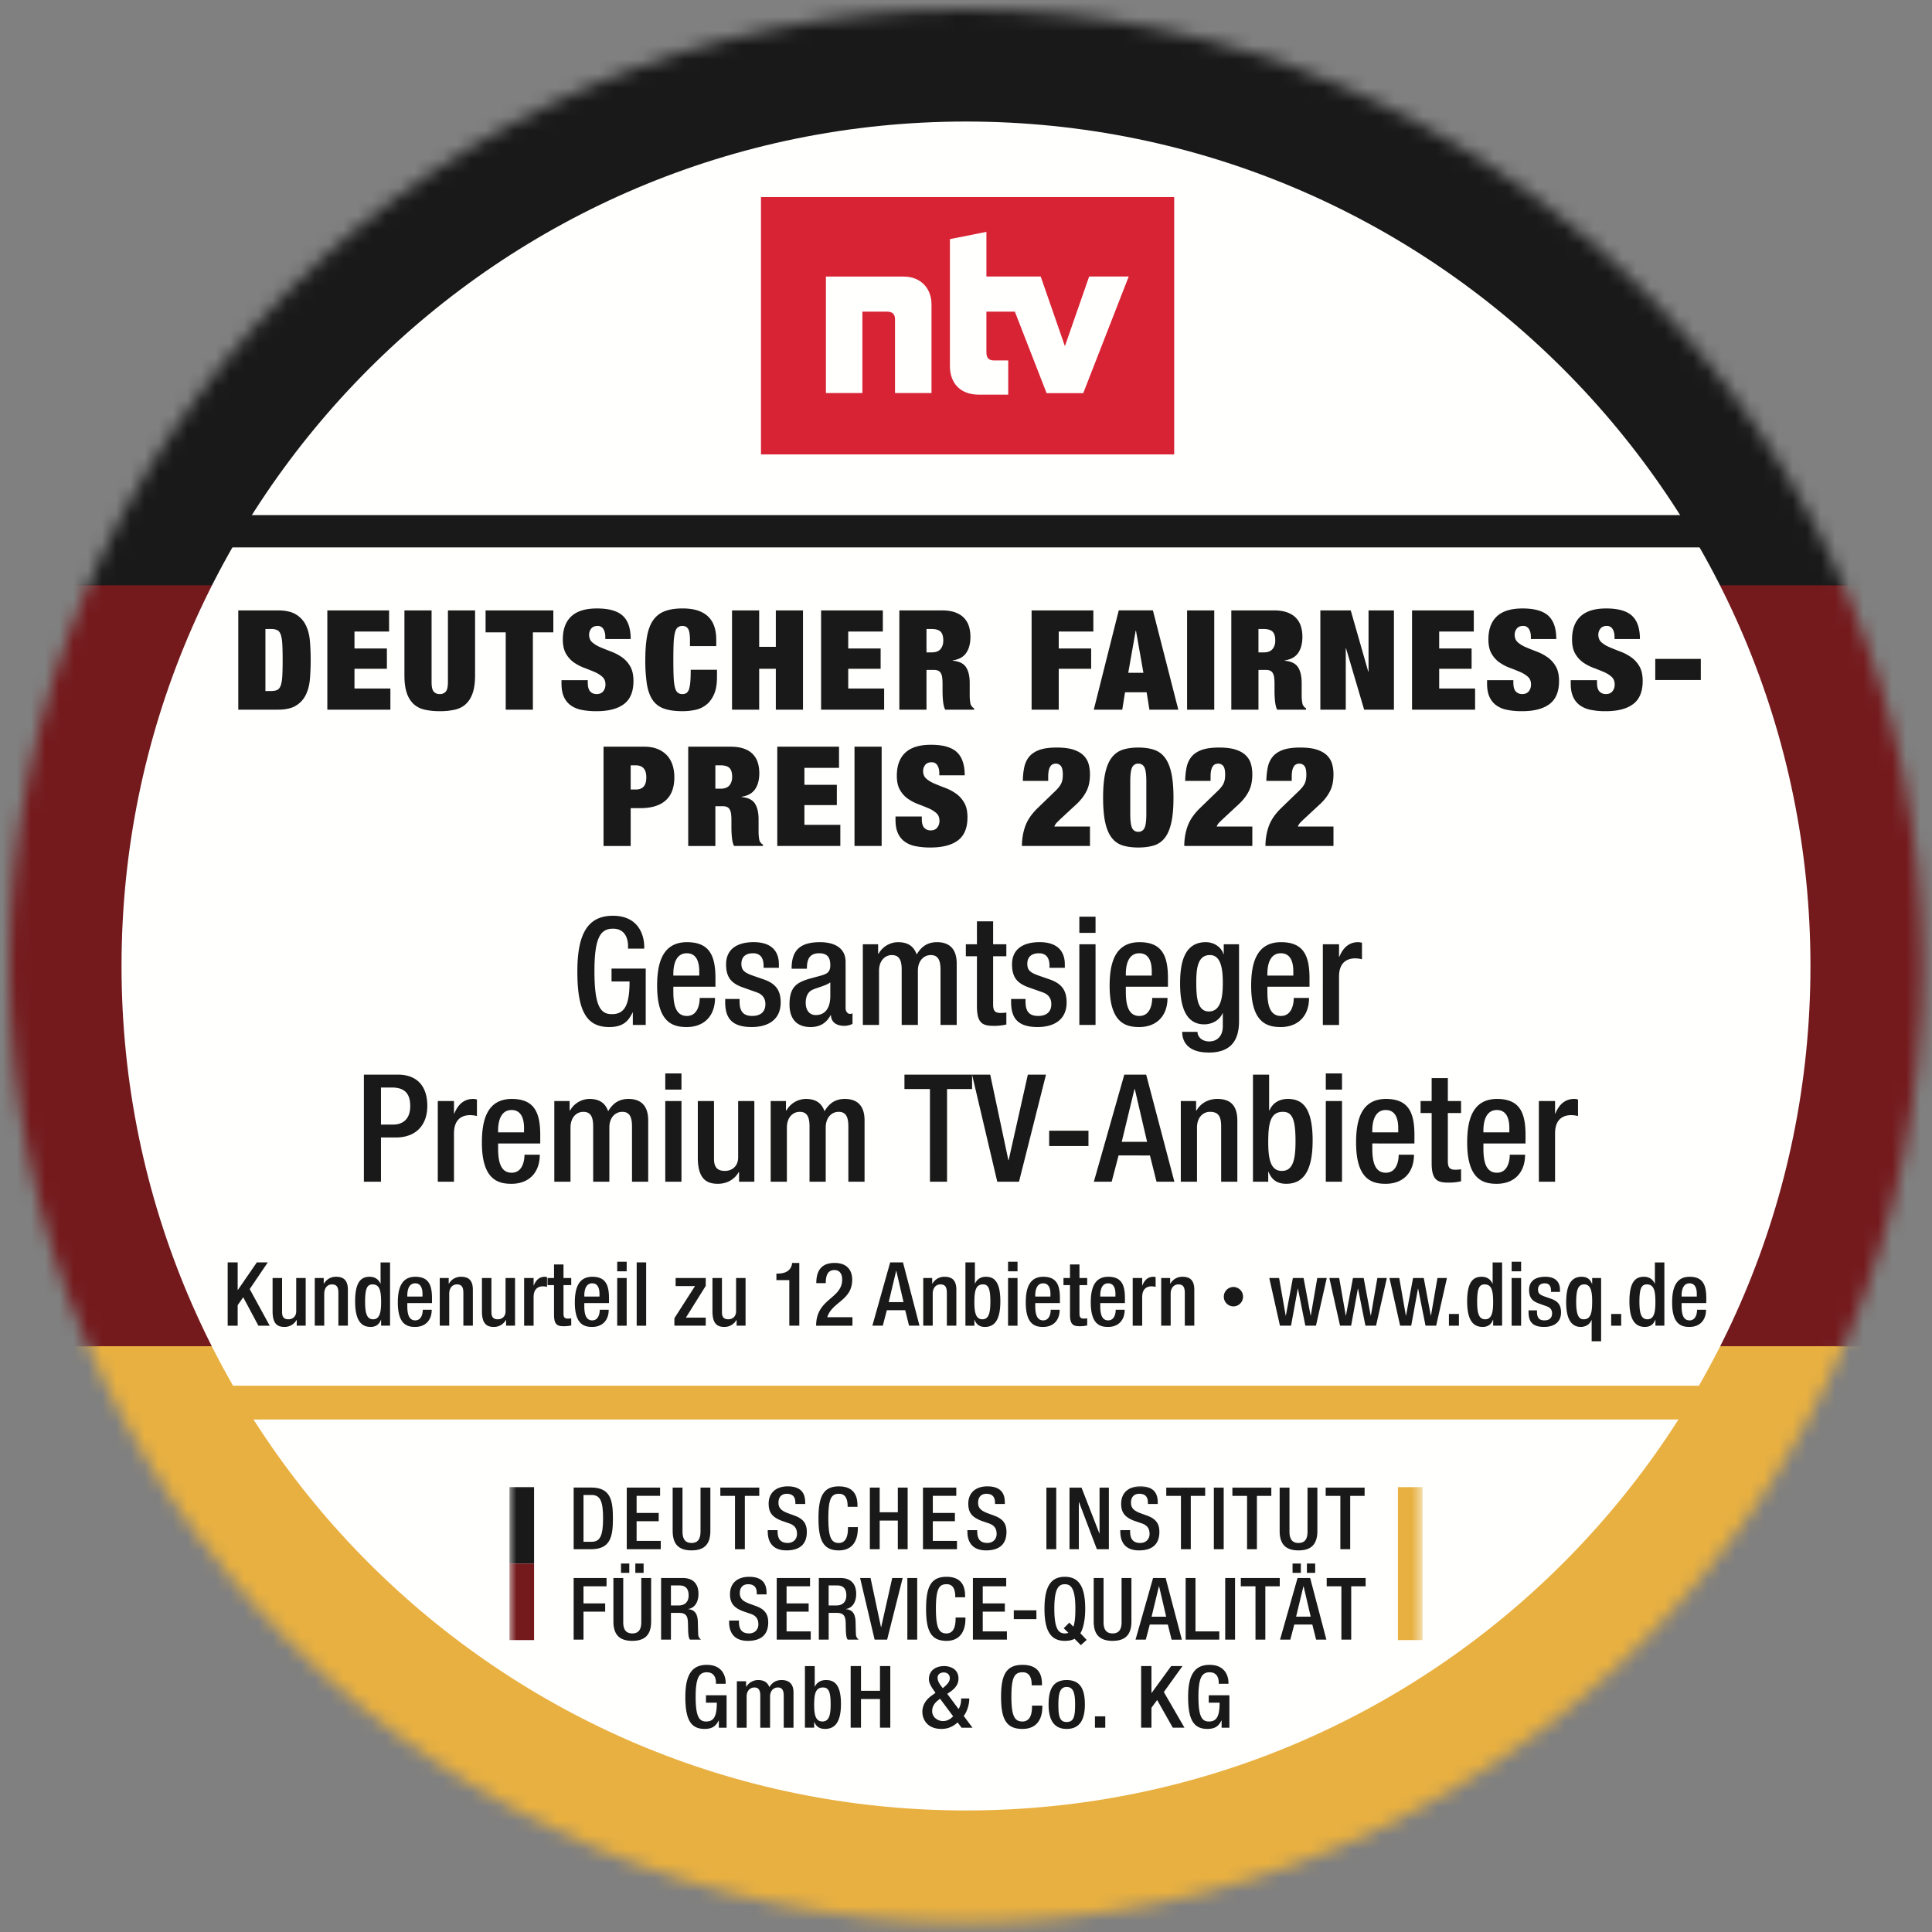 <svg width="136" height="136" xmlns="http://www.w3.org/2000/svg" xmlns:xlink="http://www.w3.org/1999/xlink"><rect width="100%" height="100%" fill="#808080" stroke="none"/><defs><path d="M0 67.32c0 37.18 30.14 67.32 67.32 67.32 37.182 0 67.321-30.14 67.321-67.32 0-37.18-30.14-67.32-67.32-67.32C30.14 0 0 30.14 0 67.32Z" id="a"/><path id="c" d="M0 136h136V0H0z"/><path id="e" d="M0 12.809h64.278V0H0z"/></defs><g fill="none" fill-rule="evenodd"><g transform="translate(.68 .68)"><mask id="b" fill="#fff"><use xlink:href="#a"/></mask><path fill="#741A1D" mask="url(#b)" d="M-19.751 94.116h175.562v-53.63H-19.751z"/><path fill="#E8B040" mask="url(#b)" d="M-19.751 148.514h175.562v-54.43H-19.751z"/><path fill="#1A1919" mask="url(#b)" d="M-19.751 40.521h175.562v-54.433H-19.751z"/></g><path d="M127.444 68c0 32.83-26.614 59.444-59.444 59.444S8.555 100.83 8.555 68 35.17 8.555 68 8.555 127.444 35.17 127.444 68" fill="#FFFFFE"/><path fill="#1A1919" d="M121.064 38.532H14.393l1.04-2.272h104.659z"/><mask id="d" fill="#fff"><use xlink:href="#c"/></mask><path fill="#E8B040" mask="url(#d)" d="M12.759 99.923h110.568v-2.379H12.759z"/><path d="M19.064 48.644c.185 0 .333-.024.443-.073.109-.05.192-.152.251-.308.058-.158.096-.38.113-.666.017-.288.026-.666.026-1.135 0-.47-.01-.848-.026-1.136-.017-.287-.055-.509-.113-.665-.059-.157-.142-.26-.251-.31a1.12 1.12 0 0 0-.443-.072h-.38v4.365h.38Zm.484-5.677c.554 0 .985.097 1.294.289.31.193.54.45.694.772.154.324.249.696.282 1.117.035.42.052.86.052 1.317 0 .456-.017.895-.052 1.316-.033.42-.128.793-.282 1.115-.154.324-.385.58-.694.774-.309.193-.74.289-1.294.289h-2.775v-6.989h2.775ZM27.389 42.967v1.488h-2.436v1.194h2.282v1.429h-2.282v1.389h2.528v1.489h-4.439v-6.989zM30.38 48.008c0 .34.052.566.154.68a.541.541 0 0 0 .422.172.536.536 0 0 0 .42-.172c.104-.114.155-.34.155-.68v-5.041h1.911v4.58c0 .49-.055.898-.164 1.224-.11.327-.27.588-.479.783-.208.195-.467.33-.775.401a4.778 4.778 0 0 1-1.068.109c-.397 0-.753-.038-1.064-.109a1.674 1.674 0 0 1-.781-.4 1.856 1.856 0 0 1-.478-.784c-.11-.326-.164-.734-.164-1.223v-4.581h1.911v5.04ZM34.182 44.513v-1.546h4.769v1.546h-1.439v5.443H35.6v-5.443zM42.609 44.817c0-.21-.044-.386-.133-.534a.445.445 0 0 0-.411-.22c-.205 0-.356.064-.452.192a.682.682 0 0 0-.144.425c0 .229.077.41.231.544.154.132.348.25.58.346.233.099.483.198.75.3.268.1.518.233.752.396.232.163.426.376.58.64.154.265.23.61.23 1.033 0 .744-.222 1.284-.667 1.62-.446.336-1.09.505-1.933.505a5.21 5.21 0 0 1-1.053-.094 1.938 1.938 0 0 1-.77-.323 1.462 1.462 0 0 1-.478-.602c-.11-.248-.165-.554-.165-.92v-.245h1.85v.167c0 .3.057.51.175.631.117.121.267.181.452.181.198 0 .35-.065.457-.195.107-.13.16-.291.16-.48 0-.228-.073-.41-.221-.543a1.968 1.968 0 0 0-.556-.343 17.025 17.025 0 0 0-.724-.289 3.239 3.239 0 0 1-.725-.38 1.92 1.92 0 0 1-.554-.619c-.148-.254-.221-.586-.221-.997 0-.711.199-1.254.596-1.625.397-.372 1-.557 1.809-.557.835 0 1.44.17 1.813.513.373.342.56.89.56 1.64H42.61v-.167ZM48.447 44.279c-.083-.143-.217-.216-.401-.216a.52.52 0 0 0-.345.109c-.085.071-.15.198-.194.38a3.855 3.855 0 0 0-.088.74c-.014.31-.02.7-.02 1.169 0 .47.006.86.02 1.17.013.31.042.556.088.74.044.182.109.309.194.38a.52.52 0 0 0 .345.108.48.48 0 0 0 .288-.083.531.531 0 0 0 .173-.279 2.43 2.43 0 0 0 .089-.523c.017-.22.026-.495.026-.828h1.849v.52c0 .489-.069.89-.205 1.203-.138.313-.32.56-.546.74-.225.179-.484.299-.775.361a4.28 4.28 0 0 1-.9.093c-.534 0-.972-.062-1.315-.186a1.57 1.57 0 0 1-.801-.62c-.192-.292-.324-.667-.396-1.126a11.153 11.153 0 0 1-.108-1.67c0-.665.043-1.23.128-1.693.086-.463.232-.838.436-1.125.207-.287.478-.495.813-.622.336-.127.75-.191 1.244-.191.43 0 .797.053 1.1.156.3.106.545.254.734.446.188.193.326.425.411.695.086.271.129.575.129.915v.44h-1.85v-.39c0-.398-.042-.67-.123-.813M53.441 42.967v2.565h1.172v-2.565h1.912v6.989h-1.912v-2.878h-1.172v2.878H51.53v-6.989zM62.146 42.967v1.488H59.71v1.194h2.281v1.429H59.71v1.389h2.528v1.489h-4.439v-6.989zM65.599 45.923c.274 0 .476-.076.606-.23.13-.152.196-.354.196-.601 0-.295-.063-.503-.19-.628-.127-.123-.335-.185-.623-.185h-.369v1.644h.38Zm.7-2.956c.361 0 .672.046.928.136.258.093.468.221.628.388.161.167.278.364.35.592.071.229.107.476.107.744 0 .47-.1.848-.298 1.135-.198.288-.517.463-.956.529v.019c.46.04.775.193.946.46.171.268.257.637.257 1.106v.881a3.224 3.224 0 0 0 .041.519.63.63 0 0 0 .05.167l.083.112c.027.036.072.07.135.103v.098h-2.035a1.218 1.218 0 0 1-.109-.324 3.287 3.287 0 0 1-.05-.371 6.914 6.914 0 0 1-.027-.637v-.47c0-.195-.01-.358-.03-.489a.751.751 0 0 0-.108-.308.406.406 0 0 0-.196-.156.835.835 0 0 0-.292-.044h-.504v2.799h-1.911v-6.989h2.99ZM76.965 42.967v1.488h-2.437v1.194h2.282v1.429h-2.282v2.878h-1.91v-6.989zM79.945 44.396l-.524 2.966h1.068l-.524-2.966h-.02Zm1.212-1.429 1.788 6.989h-2.034l-.196-1.224h-1.52l-.196 1.224h-2.004l1.758-6.989h2.404ZM83.563 49.956h1.912v-6.989h-1.912zM88.968 45.923c.274 0 .476-.076.606-.23.13-.152.196-.354.196-.601 0-.295-.064-.503-.19-.628-.128-.123-.335-.185-.623-.185h-.37v1.644h.38Zm.7-2.956c.36 0 .672.046.928.136.258.093.467.221.627.388.162.167.279.364.35.592.072.229.107.476.107.744 0 .47-.099.848-.297 1.135-.199.288-.517.463-.956.529v.019c.459.04.774.193.945.46.172.268.257.637.257 1.106v.881a3.224 3.224 0 0 0 .042.519.63.63 0 0 0 .05.167l.083.112c.027.036.072.07.134.103v.098h-2.035a1.218 1.218 0 0 1-.108-.324 3.287 3.287 0 0 1-.051-.371 6.914 6.914 0 0 1-.026-.637v-.47c0-.195-.01-.358-.03-.489a.751.751 0 0 0-.108-.308.406.406 0 0 0-.196-.156.835.835 0 0 0-.293-.044h-.503v2.799h-1.912v-6.989h2.991ZM95.082 42.967l1.233 4.307h.021v-4.307h1.788v6.989h-2.097l-1.274-4.317h-.02v4.317h-1.789v-6.989zM103.745 42.967v1.488h-2.436v1.194h2.282v1.429h-2.282v1.389h2.528v1.489h-4.439v-6.989zM107.763 44.817c0-.21-.044-.386-.133-.534a.445.445 0 0 0-.41-.22c-.206 0-.357.064-.453.192a.682.682 0 0 0-.144.425c0 .229.077.41.232.544.153.132.347.25.58.346.232.099.483.198.75.3.267.1.518.233.75.396.233.163.427.376.58.64.155.265.232.61.232 1.033 0 .744-.223 1.284-.668 1.62-.445.336-1.09.505-1.933.505a5.21 5.21 0 0 1-1.052-.094 1.938 1.938 0 0 1-.77-.323 1.462 1.462 0 0 1-.479-.602c-.11-.248-.165-.554-.165-.92v-.245h1.85v.167c0 .3.058.51.175.631.117.121.268.181.452.181.198 0 .351-.065.458-.195.106-.13.159-.291.159-.48 0-.228-.073-.41-.22-.543a1.968 1.968 0 0 0-.556-.343 17.025 17.025 0 0 0-.725-.289 3.239 3.239 0 0 1-.724-.38 1.92 1.92 0 0 1-.555-.619c-.148-.254-.22-.586-.22-.997 0-.711.198-1.254.595-1.625.397-.372 1-.557 1.809-.557.836 0 1.44.17 1.814.513.373.342.56.89.56 1.64h-1.789v-.167ZM113.652 44.817c0-.21-.044-.386-.134-.534a.445.445 0 0 0-.41-.22c-.206 0-.356.064-.452.192a.682.682 0 0 0-.144.425c0 .229.077.41.231.544.154.132.347.25.58.346.233.099.483.198.75.3.268.1.518.233.751.396.233.163.426.376.58.64.154.265.231.61.231 1.033 0 .744-.222 1.284-.668 1.62-.445.336-1.089.505-1.932.505a5.21 5.21 0 0 1-1.053-.094 1.938 1.938 0 0 1-.77-.323 1.462 1.462 0 0 1-.478-.602c-.11-.248-.165-.554-.165-.92v-.245h1.85v.167c0 .3.057.51.174.631.117.121.268.181.452.181.199 0 .352-.065.458-.195.107-.13.16-.291.16-.48 0-.228-.074-.41-.221-.543a1.968 1.968 0 0 0-.556-.343 17.025 17.025 0 0 0-.724-.289 3.239 3.239 0 0 1-.725-.38 1.92 1.92 0 0 1-.554-.619c-.148-.254-.221-.586-.221-.997 0-.711.198-1.254.596-1.625.397-.372 1-.557 1.808-.557.836 0 1.44.17 1.814.513.373.342.56.89.56 1.64h-1.788v-.167ZM116.519 47.87h3.207v-1.488h-3.207zM44.756 55.577c.24 0 .423-.068.55-.205.126-.136.19-.352.19-.647 0-.567-.246-.85-.74-.85h-.36v1.702h.36Zm.597-3.015c.362 0 .677.056.945.167.268.11.487.263.663.455.174.193.302.42.385.68.082.261.123.545.123.852 0 .724-.204 1.268-.612 1.63-.407.363-1.004.543-1.792.543h-.668v2.663h-1.912v-6.99h2.868ZM50.737 55.518c.275 0 .476-.076.607-.23.13-.152.195-.353.195-.6 0-.295-.063-.504-.19-.628-.127-.123-.335-.186-.622-.186h-.37v1.644h.38Zm.7-2.955c.361 0 .672.046.928.136.259.092.468.22.628.388.161.167.278.363.35.592.071.228.107.476.107.743 0 .47-.1.849-.298 1.136-.198.287-.517.463-.955.528v.02c.458.039.774.192.945.46.171.268.257.636.257 1.105v.881a3.224 3.224 0 0 0 .041.52.63.63 0 0 0 .051.166c.027.039.056.076.083.113.026.035.072.07.134.102v.098h-2.035a1.218 1.218 0 0 1-.109-.323 3.287 3.287 0 0 1-.05-.372 6.914 6.914 0 0 1-.027-.637v-.469c0-.196-.01-.359-.03-.49a.751.751 0 0 0-.108-.307.406.406 0 0 0-.195-.157.835.835 0 0 0-.293-.044h-.504v2.8h-1.911v-6.99h2.99ZM59.062 52.563v1.488h-2.436v1.194h2.282v1.428h-2.282v1.39h2.528v1.488h-4.439v-6.988zM60.151 59.551h1.911v-6.988h-1.911zM66.12 54.412c0-.209-.043-.385-.132-.533a.445.445 0 0 0-.411-.22c-.206 0-.356.063-.452.191a.682.682 0 0 0-.144.425c0 .23.077.41.231.544.154.133.348.25.58.347.233.098.483.197.75.299.268.1.518.233.751.396.233.163.427.376.58.641.155.264.231.61.231 1.033 0 .743-.222 1.284-.668 1.62-.445.335-1.089.504-1.932.504a5.21 5.21 0 0 1-1.053-.094 1.938 1.938 0 0 1-.77-.322 1.462 1.462 0 0 1-.478-.603c-.11-.247-.165-.553-.165-.92v-.245h1.85v.167c0 .3.057.51.175.632.117.12.267.181.451.181.2 0 .352-.065.458-.196.107-.13.16-.29.16-.48 0-.228-.073-.41-.221-.543a1.968 1.968 0 0 0-.556-.342 17.025 17.025 0 0 0-.724-.289 3.239 3.239 0 0 1-.725-.381 1.92 1.92 0 0 1-.554-.618c-.148-.254-.221-.586-.221-.998 0-.71.199-1.253.596-1.624.397-.373 1-.558 1.809-.558.835 0 1.44.17 1.813.513.373.343.56.89.56 1.64h-1.788v-.167ZM72.102 54.007c.062-.291.179-.54.35-.744.17-.205.41-.364.718-.476.31-.11.713-.165 1.214-.165.479 0 .87.048 1.172.147.3.098.539.233.714.406.173.172.293.373.36.601.064.229.096.473.096.734 0 .47-.082.865-.246 1.185-.164.32-.384.61-.658.87l-1.13 1.049c-.082.077-.173.166-.272.264a.776.776 0 0 0-.201.303h2.507v1.37h-4.789c0-.488.078-.95.231-1.385.155-.433.44-.857.86-1.267l1.274-1.233c.184-.177.316-.345.395-.505.079-.16.118-.37.118-.63 0-.295-.044-.497-.134-.608a.44.44 0 0 0-.36-.167.584.584 0 0 0-.195.035.398.398 0 0 0-.169.132.759.759 0 0 0-.123.28c-.031.12-.047.278-.047.473v.295H72c.005-.352.04-.674.102-.964M79.697 58.294a.45.45 0 0 0 .431.259.45.45 0 0 0 .432-.26c.09-.173.134-.503.134-.993v-2.29c0-.49-.045-.82-.134-.994a.452.452 0 0 0-.432-.26.451.451 0 0 0-.43.26c-.09.174-.135.504-.135.993v2.29c0 .49.045.821.134.995M77.8 54.423c.1-.458.25-.82.453-1.087s.46-.454.77-.558c.312-.103.68-.156 1.105-.156.426 0 .794.053 1.105.156.312.104.569.29.771.558.201.267.352.63.452 1.087.1.456.149 1.033.149 1.732 0 .704-.05 1.283-.15 1.737-.099.454-.25.812-.451 1.076a1.524 1.524 0 0 1-.77.544c-.312.097-.68.147-1.106.147-.424 0-.793-.05-1.104-.147a1.528 1.528 0 0 1-.77-.544c-.203-.264-.354-.622-.454-1.076-.099-.454-.149-1.033-.149-1.737 0-.699.05-1.276.15-1.732M83.53 54.007c.062-.291.18-.54.35-.744.17-.205.41-.364.719-.476.309-.11.713-.165 1.214-.165.478 0 .869.048 1.171.147.3.098.54.233.714.406.174.172.294.373.36.601.064.229.097.473.097.734 0 .47-.083.865-.247 1.185-.164.32-.384.61-.657.87l-1.13 1.049c-.083.077-.173.166-.273.264a.776.776 0 0 0-.2.303h2.507v1.37h-4.79c0-.488.078-.95.232-1.385.154-.433.44-.857.859-1.267l1.274-1.233c.184-.177.317-.345.395-.505.08-.16.118-.37.118-.63 0-.295-.044-.497-.133-.608a.44.44 0 0 0-.36-.167.584.584 0 0 0-.196.035.398.398 0 0 0-.168.132.759.759 0 0 0-.123.28c-.032.12-.047.278-.047.473v.295h-1.788c.006-.352.041-.674.103-.964M89.244 54.007c.061-.291.179-.54.35-.744.17-.205.41-.364.718-.476.309-.11.713-.165 1.214-.165.479 0 .87.048 1.171.147.3.098.54.233.714.406.174.172.294.373.36.601.065.229.097.473.097.734 0 .47-.082.865-.246 1.185-.165.32-.384.61-.658.87l-1.13 1.049c-.083.077-.173.166-.273.264a.776.776 0 0 0-.2.303h2.507v1.37H89.08c0-.488.078-.95.231-1.385.155-.433.44-.857.859-1.267l1.274-1.233c.185-.177.317-.345.396-.505.078-.16.118-.37.118-.63 0-.295-.044-.497-.134-.608a.44.44 0 0 0-.36-.167.584.584 0 0 0-.195.035.398.398 0 0 0-.17.132.759.759 0 0 0-.122.28c-.032.12-.047.278-.047.473v.295h-1.788c.006-.352.042-.674.103-.964M44.547 71.273h-.02c-.327.698-.76 1.024-1.647 1.024-1.647 0-2.238-1.224-2.238-3.916s.76-3.917 2.501-3.917c1.89 0 2.207 1.488 2.207 2.175v.138h-1.14v-.18c0-.56-.233-1.224-1.056-1.224-.855 0-1.309.57-1.309 2.976 0 2.428.402 3.04 1.214 3.04.918.012 1.257-.654 1.257-2.3h-1.268v-.909h2.407v3.97h-.908v-.877ZM49.223 68.676v-.306c0-.717-.231-1.267-.876-1.267-.728 0-.949.718-.949 1.457v.116h1.825Zm-1.825.782v.327c0 .76.094 1.732.95 1.732.813 0 .907-.93.907-1.267h1.077c0 1.255-.76 2.047-1.995 2.047-.93 0-2.08-.275-2.08-2.903 0-1.489.317-3.071 2.102-3.071 1.583 0 2.004.95 2.004 2.533v.602h-2.965ZM53.751 68.128v-.147c0-.455-.158-.878-.748-.878-.455 0-.814.212-.814.74 0 .443.2.623.802.833l.73.254c.844.285 1.234.738 1.234 1.637 0 1.213-.887 1.73-2.038 1.73-1.435 0-1.868-.664-1.868-1.762v-.212h1.013v.18c0 .654.233 1.013.887 1.013.623 0 .93-.316.93-.833 0-.423-.223-.697-.624-.834l-.928-.328c-.856-.295-1.215-.729-1.215-1.636 0-1.067.77-1.563 1.943-1.563 1.446 0 1.774.845 1.774 1.552v.254H53.75ZM58.448 69.152c-.296.232-.93.369-1.266.528-.328.158-.465.495-.465.919 0 .474.232.854.708.854.685 0 1.023-.518 1.023-1.351v-.95Zm1.077 1.816c0 .21.127.401.296.401a.473.473 0 0 0 .19-.033v.74a1.368 1.368 0 0 1-.56.137c-.506 0-.93-.201-.96-.75h-.022c-.306.56-.75.834-1.415.834-.906 0-1.477-.507-1.477-1.594 0-1.266.549-1.531 1.32-1.784l.887-.242c.41-.117.664-.232.664-.729 0-.517-.18-.845-.78-.845-.76 0-.867.54-.867 1.088h-1.077c0-1.204.497-1.868 1.995-1.868 1.003 0 1.806.39 1.806 1.393v3.252ZM60.738 66.47h1.077v.665h.031a1.591 1.591 0 0 1 1.362-.812c.814 0 1.15.39 1.32.864.327-.547.749-.864 1.436-.864.802 0 1.382.41 1.382 1.51v4.317h-1.14v-3.896c0-.738-.221-1.023-.687-1.023-.463 0-.906.37-.906 1.107v3.812h-1.14v-3.896c0-.738-.223-1.023-.698-1.023-.454 0-.897.37-.897 1.107v3.812h-1.14v-5.68ZM67.989 66.47h.781v-1.615h1.14v1.615h.93v.845h-.93v3.388c0 .445.128.602.517.602.17 0 .306-.01.413-.032v.846a3.78 3.78 0 0 1-.918.094c-.772 0-1.152-.21-1.152-1.373v-3.525h-.781v-.845ZM73.878 68.128v-.147c0-.455-.158-.878-.748-.878-.455 0-.814.212-.814.74 0 .443.2.623.802.833l.73.254c.844.285 1.235.738 1.235 1.637 0 1.213-.888 1.73-2.038 1.73-1.436 0-1.869-.664-1.869-1.762v-.212h1.014v.18c0 .654.232 1.013.886 1.013.623 0 .93-.316.93-.833 0-.423-.223-.697-.624-.834l-.928-.328c-.855-.295-1.214-.729-1.214-1.636 0-1.067.77-1.563 1.942-1.563 1.446 0 1.774.845 1.774 1.552v.254h-1.078ZM75.979 72.15h1.14v-5.68h-1.14v5.68Zm0-6.483h1.14v-1.139h-1.14v1.14ZM81.076 68.676v-.306c0-.717-.231-1.267-.876-1.267-.728 0-.949.718-.949 1.457v.116h1.825Zm-1.825.782v.327c0 .76.094 1.732.949 1.732.814 0 .908-.93.908-1.267h1.076c0 1.255-.76 2.047-1.995 2.047-.928 0-2.079-.275-2.079-2.903 0-1.489.317-3.071 2.102-3.071 1.583 0 2.004.95 2.004 2.533v.602h-2.965ZM85.098 71.2c.887 0 .98-1.119.98-2.017 0-.929-.115-1.953-.906-1.953-.823 0-.962.845-.962 1.901 0 .97.043 2.069.888 2.069Zm-.803 1.435c0 .349.316.675.823.675.592 0 .96-.41.96-1.065v-.918h-.02c-.21.495-.74.78-1.288.78-1.33 0-1.699-1.308-1.699-2.86 0-1.246.19-2.924 1.805-2.924.665 0 1.14.432 1.245.844h.022v-.698h1.077v5.406c0 1.383-.592 2.217-2.122 2.217-1.69 0-1.88-.992-1.88-1.457h1.077ZM91.04 68.676v-.306c0-.717-.231-1.267-.876-1.267-.728 0-.95.718-.95 1.457v.116h1.826Zm-1.825.782v.327c0 .76.094 1.732.949 1.732.814 0 .908-.93.908-1.267h1.076c0 1.255-.76 2.047-1.995 2.047-.929 0-2.08-.275-2.08-2.903 0-1.489.318-3.071 2.102-3.071 1.584 0 2.005.95 2.005 2.533v.602h-2.965ZM93.12 66.47h1.14v.887h.02c.254-.633.676-1.034 1.32-1.034.126 0 .2.021.274.042v1.161a2.09 2.09 0 0 0-.475-.063c-.517 0-1.14.232-1.14 1.288v3.4h-1.14V66.47ZM26.818 79.163h.855c.644 0 1.204-.348 1.204-1.299 0-.813-.327-1.31-1.289-1.31h-.77v2.61Zm-1.203-3.516H28c1.446 0 2.08.907 2.08 2.196 0 1.35-.792 2.227-2.206 2.227h-1.056v3.115h-1.203v-7.538ZM30.818 77.505h1.14v.887h.021c.254-.633.676-1.034 1.32-1.034.126 0 .2.02.274.042v1.161a2.09 2.09 0 0 0-.475-.063c-.517 0-1.14.232-1.14 1.287v3.4h-1.14v-5.68ZM36.889 79.711v-.306c0-.717-.232-1.267-.876-1.267-.729 0-.95.717-.95 1.457v.116h1.826Zm-1.825.781v.328c0 .76.094 1.732.949 1.732.813 0 .907-.93.907-1.267h1.077c0 1.255-.76 2.047-1.995 2.047-.929 0-2.08-.275-2.08-2.903 0-1.49.317-3.071 2.102-3.071 1.583 0 2.005.95 2.005 2.533v.601h-2.965ZM39.02 77.505h1.077v.665h.032a1.591 1.591 0 0 1 1.361-.812c.814 0 1.15.39 1.32.864.328-.548.75-.864 1.436-.864.802 0 1.383.41 1.383 1.51v4.317h-1.14v-3.897c0-.737-.222-1.022-.687-1.022-.464 0-.907.369-.907 1.107v3.812h-1.14v-3.897c0-.737-.222-1.022-.697-1.022-.454 0-.898.369-.898 1.107v3.812h-1.14v-5.68ZM46.831 83.185h1.14v-5.68h-1.14v5.68Zm0-6.483h1.14v-1.139h-1.14v1.14ZM52.024 82.52h-.032c-.285.505-.824.812-1.457.812-.845 0-1.414-.391-1.414-1.858v-3.97h1.14v4.076c0 .634.285.844.771.844.485 0 .929-.317.929-.95v-3.97h1.14v5.68h-1.077v-.664ZM54.25 77.505h1.077v.665h.032a1.591 1.591 0 0 1 1.361-.812c.814 0 1.151.39 1.32.864.328-.548.75-.864 1.436-.864.803 0 1.383.41 1.383 1.51v4.317h-1.14v-3.897c0-.737-.222-1.022-.687-1.022-.463 0-.907.369-.907 1.107v3.812h-1.14v-3.897c0-.737-.222-1.022-.697-1.022-.454 0-.897.369-.897 1.107v3.812h-1.14v-5.68ZM65.462 76.661h-1.795v-1.014h4.761v1.014h-1.763v6.524h-1.203z" fill="#1A1919" mask="url(#d)"/><path fill="#1A1919" mask="url(#d)" d="M68.427 75.647h1.278l1.277 6.018h.021l1.351-6.018h1.277l-1.9 7.538h-1.53zM73.854 80.672h2.767v-1.077h-2.767zM80.747 80.377l-.865-3.716h-.021l-.898 3.716h1.784Zm-1.604-4.73h1.54l1.985 7.538h-1.256l-.464-1.848H78.74l-.486 1.848H77l2.143-7.538ZM83.122 77.505h1.076v.665h.032c.285-.506.823-.812 1.457-.812.865 0 1.414.39 1.414 1.54v4.287h-1.14v-3.897c0-.737-.22-1.022-.792-1.022-.464 0-.908.369-.908 1.107v3.812h-1.14v-5.68ZM90.236 82.424c.792 0 .96-.813.96-2.1 0-1.53-.232-2.059-.886-2.059-.876 0-1.035.782-1.035 2.142 0 1.215.18 2.017.96 2.017Zm-2.037-6.776h1.139v2.521h.022c.21-.505.675-.811 1.288-.811.865 0 1.753.39 1.753 2.913 0 1.953-.529 3.06-1.859 3.06-.813 0-1.098-.474-1.245-.844h-.022v.698H88.2v-7.537ZM93.328 83.185h1.14v-5.68h-1.14v5.68Zm0-6.483h1.14v-1.139h-1.14v1.14ZM98.426 79.711v-.306c0-.717-.231-1.267-.876-1.267-.729 0-.95.717-.95 1.457v.116h1.826Zm-1.825.781v.328c0 .76.094 1.732.949 1.732.813 0 .908-.93.908-1.267h1.076c0 1.255-.76 2.047-1.995 2.047-.929 0-2.08-.275-2.08-2.903 0-1.49.318-3.071 2.102-3.071 1.584 0 2.005.95 2.005 2.533v.601H96.6ZM99.998 77.505h.781V75.89h1.14v1.615h.93v.845h-.93v3.388c0 .444.128.602.518.602.17 0 .306-.01.412-.032v.846a3.78 3.78 0 0 1-.918.094c-.772 0-1.152-.21-1.152-1.373V78.35H100v-.845ZM106.247 79.711v-.306c0-.717-.232-1.267-.876-1.267-.729 0-.95.717-.95 1.457v.116h1.826Zm-1.825.781v.328c0 .76.094 1.732.949 1.732.813 0 .907-.93.907-1.267h1.077c0 1.255-.76 2.047-1.995 2.047-.929 0-2.08-.275-2.08-2.903 0-1.49.317-3.071 2.102-3.071 1.583 0 2.005.95 2.005 2.533v.601h-2.965ZM108.326 77.505h1.14v.887h.021c.253-.633.676-1.034 1.32-1.034.126 0 .2.02.274.042v1.161a2.09 2.09 0 0 0-.475-.063c-.517 0-1.14.232-1.14 1.287v3.4h-1.14v-5.68ZM50.6 121.115h-.014c-.196.4-.457.589-.993.589-.993 0-1.35-.704-1.35-2.254s.459-2.255 1.51-2.255c1.14 0 1.33.858 1.33 1.252v.079h-.687v-.104c0-.321-.14-.704-.637-.704-.516 0-.79.328-.79 1.714 0 1.397.242 1.749.733 1.749.554.007.758-.376.758-1.324h-.765v-.522h1.453v2.284H50.6v-.504ZM51.87 118.35h.65v.382h.018a.967.967 0 0 1 .822-.467c.49 0 .694.225.796.498.197-.316.452-.498.867-.498.483 0 .834.237.834.868v2.486h-.688v-2.243c0-.425-.134-.589-.414-.589-.28 0-.548.213-.548.638v2.194h-.688v-2.243c0-.425-.133-.589-.42-.589-.274 0-.541.213-.541.638v2.194h-.688v-3.27ZM57.892 121.181c.478 0 .58-.467.58-1.209 0-.88-.14-1.185-.535-1.185-.529 0-.625.45-.625 1.234 0 .699.109 1.16.58 1.16Zm-1.23-3.9h.689v1.451h.012c.128-.29.408-.467.778-.467.522 0 1.057.225 1.057 1.677 0 1.124-.319 1.762-1.12 1.762-.491 0-.664-.273-.752-.486h-.014v.4h-.65v-4.337ZM59.881 117.28h.727v1.739h1.337v-1.739h.726v4.338h-.726v-2.017h-1.337v2.017h-.727zM66.529 118.696c.159-.146.33-.322.33-.56 0-.254-.165-.406-.432-.406-.185 0-.427.091-.427.377 0 .218.14.438.268.602l.101.127.16-.14Zm-.49.99c-.263.201-.421.45-.421.772 0 .389.35.694.77.694.306 0 .535-.159.707-.335l-.923-1.24-.134.11Zm1.439.62c.108-.17.178-.43.178-.662v-.085h.573v.055c0 .23-.077.76-.389 1.179l.618.826h-.77l-.275-.371c-.292.256-.63.456-1.145.456-1.052 0-1.34-.741-1.34-1.197 0-.473.25-.857.639-1.136l.286-.207-.172-.243c-.16-.237-.292-.48-.292-.711 0-.62.477-.93 1.082-.93.338 0 1 .158 1 .88 0 .402-.23.682-.554.913l-.236.163.797 1.07ZM73.373 120.063v.092c0 .783-.331 1.55-1.401 1.55-1.147 0-1.504-.705-1.504-2.256 0-1.548.357-2.254 1.51-2.254 1.293 0 1.369.912 1.369 1.362v.079h-.725v-.073c0-.401-.128-.863-.65-.845-.536 0-.777.316-.777 1.714 0 1.397.241 1.75.777 1.75.604 0 .674-.645.674-1.046v-.073h.727ZM75.088 121.218c.503 0 .592-.401.592-1.233 0-.724-.089-1.234-.592-1.234-.497 0-.585.51-.585 1.234 0 .832.088 1.233.585 1.233m0-2.953c1 0 1.28.705 1.28 1.72 0 1.014-.324 1.72-1.28 1.72-.949 0-1.274-.706-1.274-1.72 0-1.015.281-1.72 1.274-1.72M77.077 121.619h.727v-.802h-.727zM80.328 117.28h.727v1.891h.012l1.376-1.891h.796l-1.312 1.829 1.452 2.509h-.822l-1.101-1.949-.401.547v1.402h-.727zM85.993 121.115h-.014c-.196.4-.457.589-.993.589-.993 0-1.35-.704-1.35-2.254s.459-2.255 1.51-2.255c1.14 0 1.33.858 1.33 1.252v.079h-.687v-.104c0-.321-.14-.704-.637-.704-.516 0-.79.328-.79 1.714 0 1.397.242 1.749.733 1.749.554.007.758-.376.758-1.324h-.765v-.522h1.453v2.284h-.548v-.504Z"/><g transform="translate(35.86 104.291)"><path d="M5.214 4.24h.571c.571 0 .808-.378.808-1.647 0-1.22-.206-1.647-.808-1.647h-.57V4.24ZM4.522.422h1.233c1.361 0 1.531.888 1.531 2.17s-.17 2.17-1.531 2.17H4.522V.422ZM8.26.424h2.346v.583H8.953V2.21h1.556v.584H8.953v1.385h1.701v.583H8.26zM12.183.424v3.11c0 .549.219.79.638.79.413 0 .631-.241.631-.79V.425h.693V3.48c0 1.002-.498 1.366-1.324 1.366-.833 0-1.33-.364-1.33-1.366V.424h.692ZM15.879 1.008h-1.032V.424h2.74v.584h-1.015v3.754h-.693zM18.877 3.42v.109c0 .529.232.795.711.795.438 0 .657-.31.657-.631 0-.456-.23-.656-.62-.772l-.474-.164c-.633-.242-.905-.57-.905-1.191 0-.79.534-1.228 1.349-1.228 1.111 0 1.226.694 1.226 1.142v.098h-.691v-.091c0-.395-.177-.626-.609-.626-.297 0-.583.164-.583.626 0 .37.189.558.65.736l.469.17c.613.219.88.552.88 1.148 0 .923-.559 1.306-1.434 1.306-1.075 0-1.319-.716-1.319-1.325V3.42h.693ZM24.525 3.207v.091c0 .784-.316 1.55-1.337 1.55-1.094 0-1.433-.705-1.433-2.255 0-1.549.34-2.254 1.44-2.254 1.233 0 1.306.911 1.306 1.361v.079h-.693v-.073c0-.401-.122-.863-.62-.844-.51 0-.741.315-.741 1.713 0 1.398.23 1.75.741 1.75.577 0 .644-.644.644-1.045v-.073h.693ZM25.372.424h.693v1.738h1.276V.424h.692v4.338h-.692V2.745h-1.276v2.017h-.693zM29.111.424h2.345v.583h-1.652V2.21h1.555v.584h-1.555v1.385h1.701v.583h-2.394zM32.93 3.42v.109c0 .529.231.795.711.795.438 0 .656-.31.656-.631 0-.456-.23-.656-.62-.772l-.474-.164c-.632-.242-.904-.57-.904-1.191 0-.79.534-1.228 1.349-1.228 1.11 0 1.226.694 1.226 1.142v.098h-.692v-.091c0-.395-.176-.626-.608-.626-.298 0-.584.164-.584.626 0 .37.19.558.651.736l.468.17c.613.219.881.552.881 1.148 0 .923-.56 1.306-1.434 1.306-1.075 0-1.319-.716-1.319-1.325V3.42h.693Z" fill="#1A1919"/><mask id="f" fill="#fff"><use xlink:href="#e"/></mask><path fill="#1A1919" mask="url(#f)" d="M37.8 4.762h.693V.424H37.8zM39.426.424h.845l1.258 3.232h.012V.424h.656v4.338h-.845l-1.257-3.317h-.012v3.317h-.657zM43.694 3.42v.109c0 .529.23.795.71.795.438 0 .657-.31.657-.631 0-.456-.23-.656-.62-.772l-.474-.164c-.632-.242-.905-.57-.905-1.191 0-.79.535-1.228 1.35-1.228 1.11 0 1.226.694 1.226 1.142v.098h-.692v-.091c0-.395-.177-.626-.608-.626-.298 0-.584.164-.584.626 0 .37.19.558.65.736l.469.17c.613.219.88.552.88 1.148 0 .923-.559 1.306-1.434 1.306-1.074 0-1.318-.716-1.318-1.325V3.42h.693ZM47.27 1.008h-1.033V.424h2.74v.584h-1.014v3.754h-.693zM49.587 4.762h.693V.424h-.693zM51.925 1.008h-1.033V.424h2.74v.584h-1.014v3.754h-.693zM54.911.424v3.11c0 .549.22.79.638.79.413 0 .632-.241.632-.79V.425h.693V3.48c0 1.002-.498 1.366-1.325 1.366-.832 0-1.33-.364-1.33-1.366V.424h.692ZM58.492 1.008H57.46V.424h2.74v.584h-1.015v3.754h-.693zM4.521 6.79h2.316v.584H5.214v1.203H6.74v.583H5.214v1.968h-.693zM8.863 6.426h.583V5.77h-.583v.656Zm-1.008 0h.583V5.77h-.583v.656Zm.157.364v3.112c0 .547.22.79.638.79.413 0 .632-.243.632-.79V6.79h.694v3.057c0 1.003-.5 1.367-1.326 1.367-.832 0-1.33-.364-1.33-1.367V6.79h.692ZM11.922 8.722c.443 0 .693-.266.693-.704 0-.462-.2-.705-.657-.705h-.589v1.41h.553ZM10.676 6.79h1.53c.61 0 1.102.304 1.102 1.118 0 .56-.25.99-.724 1.064v.011c.432.043.656.28.68.888.007.28.013.62.025.88a.448.448 0 0 0 .207.378h-.784c-.068-.079-.097-.213-.116-.384-.024-.26-.018-.504-.03-.82-.013-.473-.159-.68-.632-.68h-.565v1.884h-.693v-4.34ZM16.158 9.786v.11c0 .528.231.795.71.795.438 0 .657-.31.657-.632 0-.455-.23-.656-.62-.772l-.474-.163c-.632-.243-.904-.571-.904-1.192 0-.79.534-1.227 1.349-1.227 1.11 0 1.226.694 1.226 1.142v.098h-.692v-.092c0-.395-.176-.625-.608-.625-.298 0-.584.164-.584.625 0 .37.19.559.65.736l.47.17c.612.219.88.553.88 1.149 0 .923-.56 1.306-1.434 1.306-1.075 0-1.319-.717-1.319-1.325v-.103h.693ZM18.816 6.79h2.345v.584h-1.652v1.203h1.555v.583h-1.555v1.386h1.701v.582h-2.394zM23.024 8.722c.444 0 .693-.266.693-.704 0-.462-.2-.705-.656-.705h-.59v1.41h.553ZM21.78 6.79h1.53c.609 0 1.1.304 1.1 1.118 0 .56-.249.99-.723 1.064v.011c.432.043.657.28.68.888.007.28.013.62.026.88a.448.448 0 0 0 .206.378h-.784c-.067-.079-.097-.213-.115-.384-.025-.26-.018-.504-.03-.82-.013-.473-.16-.68-.632-.68h-.565v1.884h-.693v-4.34ZM24.686 6.79h.735l.736 3.463h.011l.778-3.463h.735l-1.093 4.338h-.881zM28.012 11.128h.693V6.79h-.693zM32.1 9.573v.091c0 .784-.315 1.55-1.336 1.55-1.094 0-1.434-.704-1.434-2.255 0-1.549.34-2.254 1.44-2.254 1.233 0 1.306.912 1.306 1.362v.078h-.693v-.073c0-.4-.121-.862-.62-.844-.51 0-.741.316-.741 1.714 0 1.397.231 1.75.742 1.75.576 0 .643-.645.643-1.046v-.073h.693ZM32.626 6.79h2.345v.584h-1.652v1.203h1.555v.583h-1.555v1.386h1.701v.582h-2.394zM35.504 9.683h1.592v-.62h-1.592zM39.414 9.932l.285.285c.098-.26.14-.668.14-1.275 0-1.46-.328-1.714-.742-1.714-.412 0-.74.254-.74 1.714 0 1.494.328 1.75.74 1.75.093 0 .171-.013.25-.043l-.328-.322.395-.395Zm.365 1.136c-.177.103-.407.146-.682.146-.996 0-1.433-.704-1.433-2.255 0-1.549.437-2.254 1.433-2.254.997 0 1.435.705 1.435 2.254 0 .802-.146 1.404-.34 1.72l.443.468-.413.37-.443-.449ZM41.823 6.79v3.111c0 .548.219.79.638.79.413 0 .631-.242.631-.79v-3.11h.693v3.056c0 1.002-.498 1.367-1.324 1.367-.833 0-1.331-.365-1.331-1.367V6.79h.693ZM46.23 9.512l-.497-2.138h-.013l-.516 2.138h1.027Zm-.922-2.722h.886l1.142 4.34h-.722l-.267-1.065h-1.27l-.28 1.064h-.723l1.234-4.339ZM47.601 6.79h.693v3.756h1.676v.582h-2.369zM50.386 11.128h.693V6.79h-.693zM52.518 7.374h-1.033v-.583h2.741v.583h-1.015v3.755h-.693zM56.137 6.426h.583V5.77h-.583v.656Zm.267 3.086-.498-2.138h-.013l-.516 2.138h1.027Zm-1.276-3.086h.583V5.77h-.583v.656Zm.352.364h.887l1.142 4.339h-.722l-.268-1.064h-1.27l-.279 1.064h-.723l1.233-4.34ZM58.564 7.374h-1.033v-.583h2.741v.583h-1.016v3.755h-.692zM.001 5.775h1.734V.39H.001z"/><path fill="#741A1D" mask="url(#f)" d="M.001 11.16h1.734V5.775H.001z"/><path fill="#E7B040" mask="url(#f)" d="M62.544 11.16h1.734V.389h-1.734z"/></g><path fill="#D82334" d="M53.568 31.987h29.087V13.872H53.568z"/><path d="m76.669 19.463-1.707 4.905-1.703-4.905h-3.822v-3.14l-2.569.508v8.938c0 1.239.77 2.01 2.013 2.01h2.091v-2.406h-.986c-.331 0-.55-.121-.55-.572v-2.863h2.003l2.235 5.737h2.579l3.202-8.212h-2.786Zm-13.045.006h-5.485v8.199h2.568v-5.73h1.751c.36 0 .545.177.545.547v5.183h2.568v-6.25c0-1.153-.794-1.949-1.947-1.949Z" fill="#FFFFFE"/><path fill="#1A1919" d="M16.027 88.865h.704v1.94h.013l1.335-1.94h.77l-1.271 1.878 1.408 2.577h-.796l-1.07-2.003-.39.561v1.442h-.703zM20.887 92.926h-.019a.95.95 0 0 1-.852.48c-.494 0-.828-.23-.828-1.098v-2.344h.668v2.407c0 .374.167.498.45.498.285 0 .545-.186.545-.561v-2.344h.667v3.355h-.63v-.393ZM22.158 89.964h.63v.392h.019a.955.955 0 0 1 .852-.48c.507 0 .829.23.829.91v2.533h-.668v-2.3c0-.437-.13-.606-.464-.606-.271 0-.531.218-.531.654v2.252h-.667v-3.355ZM26.221 90.413c-.383 0-.52.312-.52 1.216 0 .761.1 1.241.563 1.241.457 0 .563-.474.563-1.192 0-.805-.094-1.265-.606-1.265Zm.606 2.495h-.013c-.086.217-.253.498-.73.498-.777 0-1.086-.654-1.086-1.808 0-1.49.519-1.723 1.025-1.723.358 0 .63.183.754.481h.013v-1.49h.667v4.453h-.63v-.411ZM29.74 91.267v-.18c0-.425-.136-.75-.512-.75-.427 0-.556.426-.556.862v.068h1.069Zm-1.068.46v.196c0 .448.054 1.022.556 1.022.475 0 .532-.548.532-.748h.63c0 .742-.446 1.21-1.169 1.21-.543 0-1.217-.162-1.217-1.717 0-.879.186-1.814 1.23-1.814.926 0 1.174.562 1.174 1.497v.355h-1.736ZM30.956 89.964h.63v.392h.019a.955.955 0 0 1 .852-.48c.507 0 .829.23.829.91v2.533h-.668v-2.3c0-.437-.13-.606-.464-.606-.271 0-.531.218-.531.654v2.252h-.667v-3.355ZM35.625 92.926h-.02a.95.95 0 0 1-.852.48c-.494 0-.828-.23-.828-1.098v-2.344h.668v2.407c0 .374.167.498.451.498.284 0 .544-.186.544-.561v-2.344h.667v3.355h-.63v-.393ZM36.895 89.964h.667v.524h.013c.147-.375.395-.612.772-.612.075 0 .118.013.161.025v.686a1.311 1.311 0 0 0-.278-.038c-.303 0-.668.138-.668.761v2.01h-.667v-3.356ZM38.544 89.964H39v-.955h.667v.955h.544v.499h-.544v2.001c0 .262.075.356.303.356.1 0 .18-.005.241-.019v.5a2.195 2.195 0 0 1-.537.056c-.451 0-.674-.125-.674-.812v-2.082h-.457v-.5ZM42.2 91.267v-.18c0-.425-.135-.75-.512-.75-.427 0-.556.426-.556.862v.068H42.2Zm-1.068.46v.196c0 .448.055 1.022.556 1.022.475 0 .532-.548.532-.748h.63c0 .742-.446 1.21-1.168 1.21-.543 0-1.218-.162-1.218-1.717 0-.879.186-1.814 1.23-1.814.926 0 1.174.562 1.174 1.497v.355h-1.736ZM43.447 93.32h.667v-3.356h-.667v3.356Zm0-3.83h.667v-.674h-.667v.673ZM44.818 93.32h.667v-4.455h-.667zM47.473 92.795l1.452-2.264h-1.366v-.567h2.12v.554l-1.396 2.233h1.396v.568h-2.206zM51.852 92.926h-.02a.95.95 0 0 1-.852.48c-.494 0-.828-.23-.828-1.098v-2.344h.668v2.407c0 .374.167.498.451.498.284 0 .544-.186.544-.561v-2.344h.667v3.355h-.63v-.393ZM55.562 93.32v-3.207h-.908v-.461h.067c.421 0 .908-.1 1.031-.662v-.087h.514v4.416h-.704ZM60.008 93.32H57.45c0-1.922 1.834-1.878 1.834-3.25 0-.362-.154-.667-.543-.667-.526 0-.612.473-.612.923h-.667c0-.88.358-1.423 1.29-1.423.897 0 1.237.537 1.237 1.179 0 1.465-1.421 1.56-1.755 2.639h1.773v.598ZM63.602 91.66l-.506-2.196h-.013l-.525 2.196h1.044Zm-.94-2.794h.903l1.161 4.453h-.735l-.271-1.091h-1.292l-.285 1.091h-.734l1.253-4.453ZM64.99 89.964h.63v.392h.019a.955.955 0 0 1 .852-.48c.508 0 .83.23.83.91v2.533h-.669v-2.3c0-.437-.13-.606-.463-.606-.272 0-.532.218-.532.654v2.252h-.667v-3.355ZM69.152 92.87c.463 0 .563-.48.563-1.241 0-.904-.137-1.217-.519-1.217-.513 0-.606.462-.606 1.267 0 .718.105 1.19.562 1.19Zm-1.192-4.005h.667v1.492h.012c.124-.3.396-.481.755-.481.505 0 1.024.231 1.024 1.722 0 1.154-.308 1.809-1.087 1.809-.476 0-.642-.281-.728-.5h-.013v.413h-.63v-4.455ZM70.96 93.32h.667v-3.356h-.667v3.356Zm0-3.83h.667v-.674h-.667v.673ZM73.944 91.267v-.18c0-.425-.136-.75-.512-.75-.427 0-.557.426-.557.862v.068h1.069Zm-1.069.46v.196c0 .448.055 1.022.557 1.022.475 0 .531-.548.531-.748h.63c0 .742-.446 1.21-1.168 1.21-.543 0-1.218-.162-1.218-1.717 0-.879.186-1.814 1.23-1.814.926 0 1.174.562 1.174 1.497v.355h-1.736ZM74.862 89.964h.458v-.955h.667v.955h.544v.499h-.544v2.001c0 .262.075.356.303.356.099 0 .18-.005.241-.019v.5a2.195 2.195 0 0 1-.537.056c-.451 0-.674-.125-.674-.812v-2.082h-.458v-.5ZM78.52 91.267v-.18c0-.425-.137-.75-.513-.75-.427 0-.556.426-.556.862v.068h1.069Zm-1.07.46v.196c0 .448.055 1.022.557 1.022.475 0 .532-.548.532-.748h.63c0 .742-.446 1.21-1.168 1.21-.544 0-1.218-.162-1.218-1.717 0-.879.186-1.814 1.23-1.814.926 0 1.174.562 1.174 1.497v.355H77.45ZM79.735 89.964h.667v.524h.012c.148-.375.396-.612.773-.612.075 0 .118.013.161.025v.686a1.311 1.311 0 0 0-.278-.038c-.303 0-.668.138-.668.761v2.01h-.667v-3.356ZM81.74 89.964h.63v.392h.019a.955.955 0 0 1 .852-.48c.508 0 .83.23.83.91v2.533h-.669v-2.3c0-.437-.13-.606-.463-.606-.272 0-.532.218-.532.654v2.252h-.667v-3.355ZM86.825 90.595a.68.68 0 0 1 .677.683.682.682 0 0 1-.677.683.681.681 0 0 1-.677-.683.68.68 0 0 1 .677-.683M89.348 89.963h.692l.463 2.645h.013l.494-2.645h.754l.494 2.645h.013l.456-2.645h.668l-.76 3.356h-.748l-.52-2.608h-.011l-.476 2.608h-.78zM93.578 89.963h.692l.463 2.645h.013l.494-2.645h.754l.494 2.645h.013l.456-2.645h.668l-.76 3.356h-.748l-.52-2.608h-.011l-.476 2.608h-.78zM97.808 89.963h.692l.463 2.645h.013l.494-2.645h.754l.494 2.645h.013l.456-2.645h.668l-.76 3.356h-.748l-.52-2.608h-.011l-.476 2.608h-.78zM101.995 93.32h.704v-.825h-.704zM104.502 90.413c-.383 0-.52.312-.52 1.216 0 .761.1 1.241.563 1.241.457 0 .562-.474.562-1.192 0-.805-.093-1.265-.605-1.265Zm.605 2.495h-.012c-.086.217-.253.498-.73.498-.778 0-1.087-.654-1.087-1.808 0-1.49.52-1.723 1.026-1.723.358 0 .63.183.753.481h.014v-1.49h.667v4.453h-.63v-.411ZM106.41 93.32h.666v-3.356h-.667v3.356Zm0-3.83h.666v-.674h-.667v.673ZM109.182 90.943v-.087c0-.269-.093-.518-.439-.518-.265 0-.475.124-.475.436 0 .263.117.369.47.493l.425.15c.494.168.723.437.723.966 0 .718-.52 1.023-1.192 1.023-.84 0-1.093-.392-1.093-1.042v-.124h.593v.106c0 .387.135.599.518.599.366 0 .544-.186.544-.493 0-.25-.13-.411-.364-.492l-.544-.195c-.501-.173-.71-.43-.71-.965 0-.631.45-.924 1.136-.924.847 0 1.038.499 1.038.917v.15h-.63ZM111.516 90.413c-.463 0-.563.48-.563 1.241 0 .904.18 1.216.52 1.216.512 0 .605-.461.605-1.267 0-.716-.105-1.19-.562-1.19Zm.526 2.513h-.014c-.123.3-.395.48-.76.48-.519 0-1.019-.361-1.019-1.721 0-1.154.31-1.81 1.087-1.81.477 0 .643.281.73.5h.012v-.411h.63v4.453h-.666v-1.491ZM113.416 93.32h.705v-.825h-.705zM115.924 90.413c-.383 0-.52.312-.52 1.216 0 .761.1 1.241.563 1.241.457 0 .562-.474.562-1.192 0-.805-.093-1.265-.605-1.265Zm.605 2.495h-.012c-.087.217-.254.498-.73.498-.778 0-1.087-.654-1.087-1.808 0-1.49.52-1.723 1.026-1.723.358 0 .63.183.753.481h.014v-1.49h.667v4.453h-.63v-.411ZM119.443 91.267v-.18c0-.425-.136-.75-.512-.75-.427 0-.557.426-.557.862v.068h1.07Zm-1.069.46v.196c0 .448.055 1.022.557 1.022.475 0 .532-.548.532-.748h.629c0 .742-.445 1.21-1.168 1.21-.543 0-1.217-.162-1.217-1.717 0-.879.186-1.814 1.23-1.814.926 0 1.173.562 1.173 1.497v.355h-1.736Z"/></g></svg>